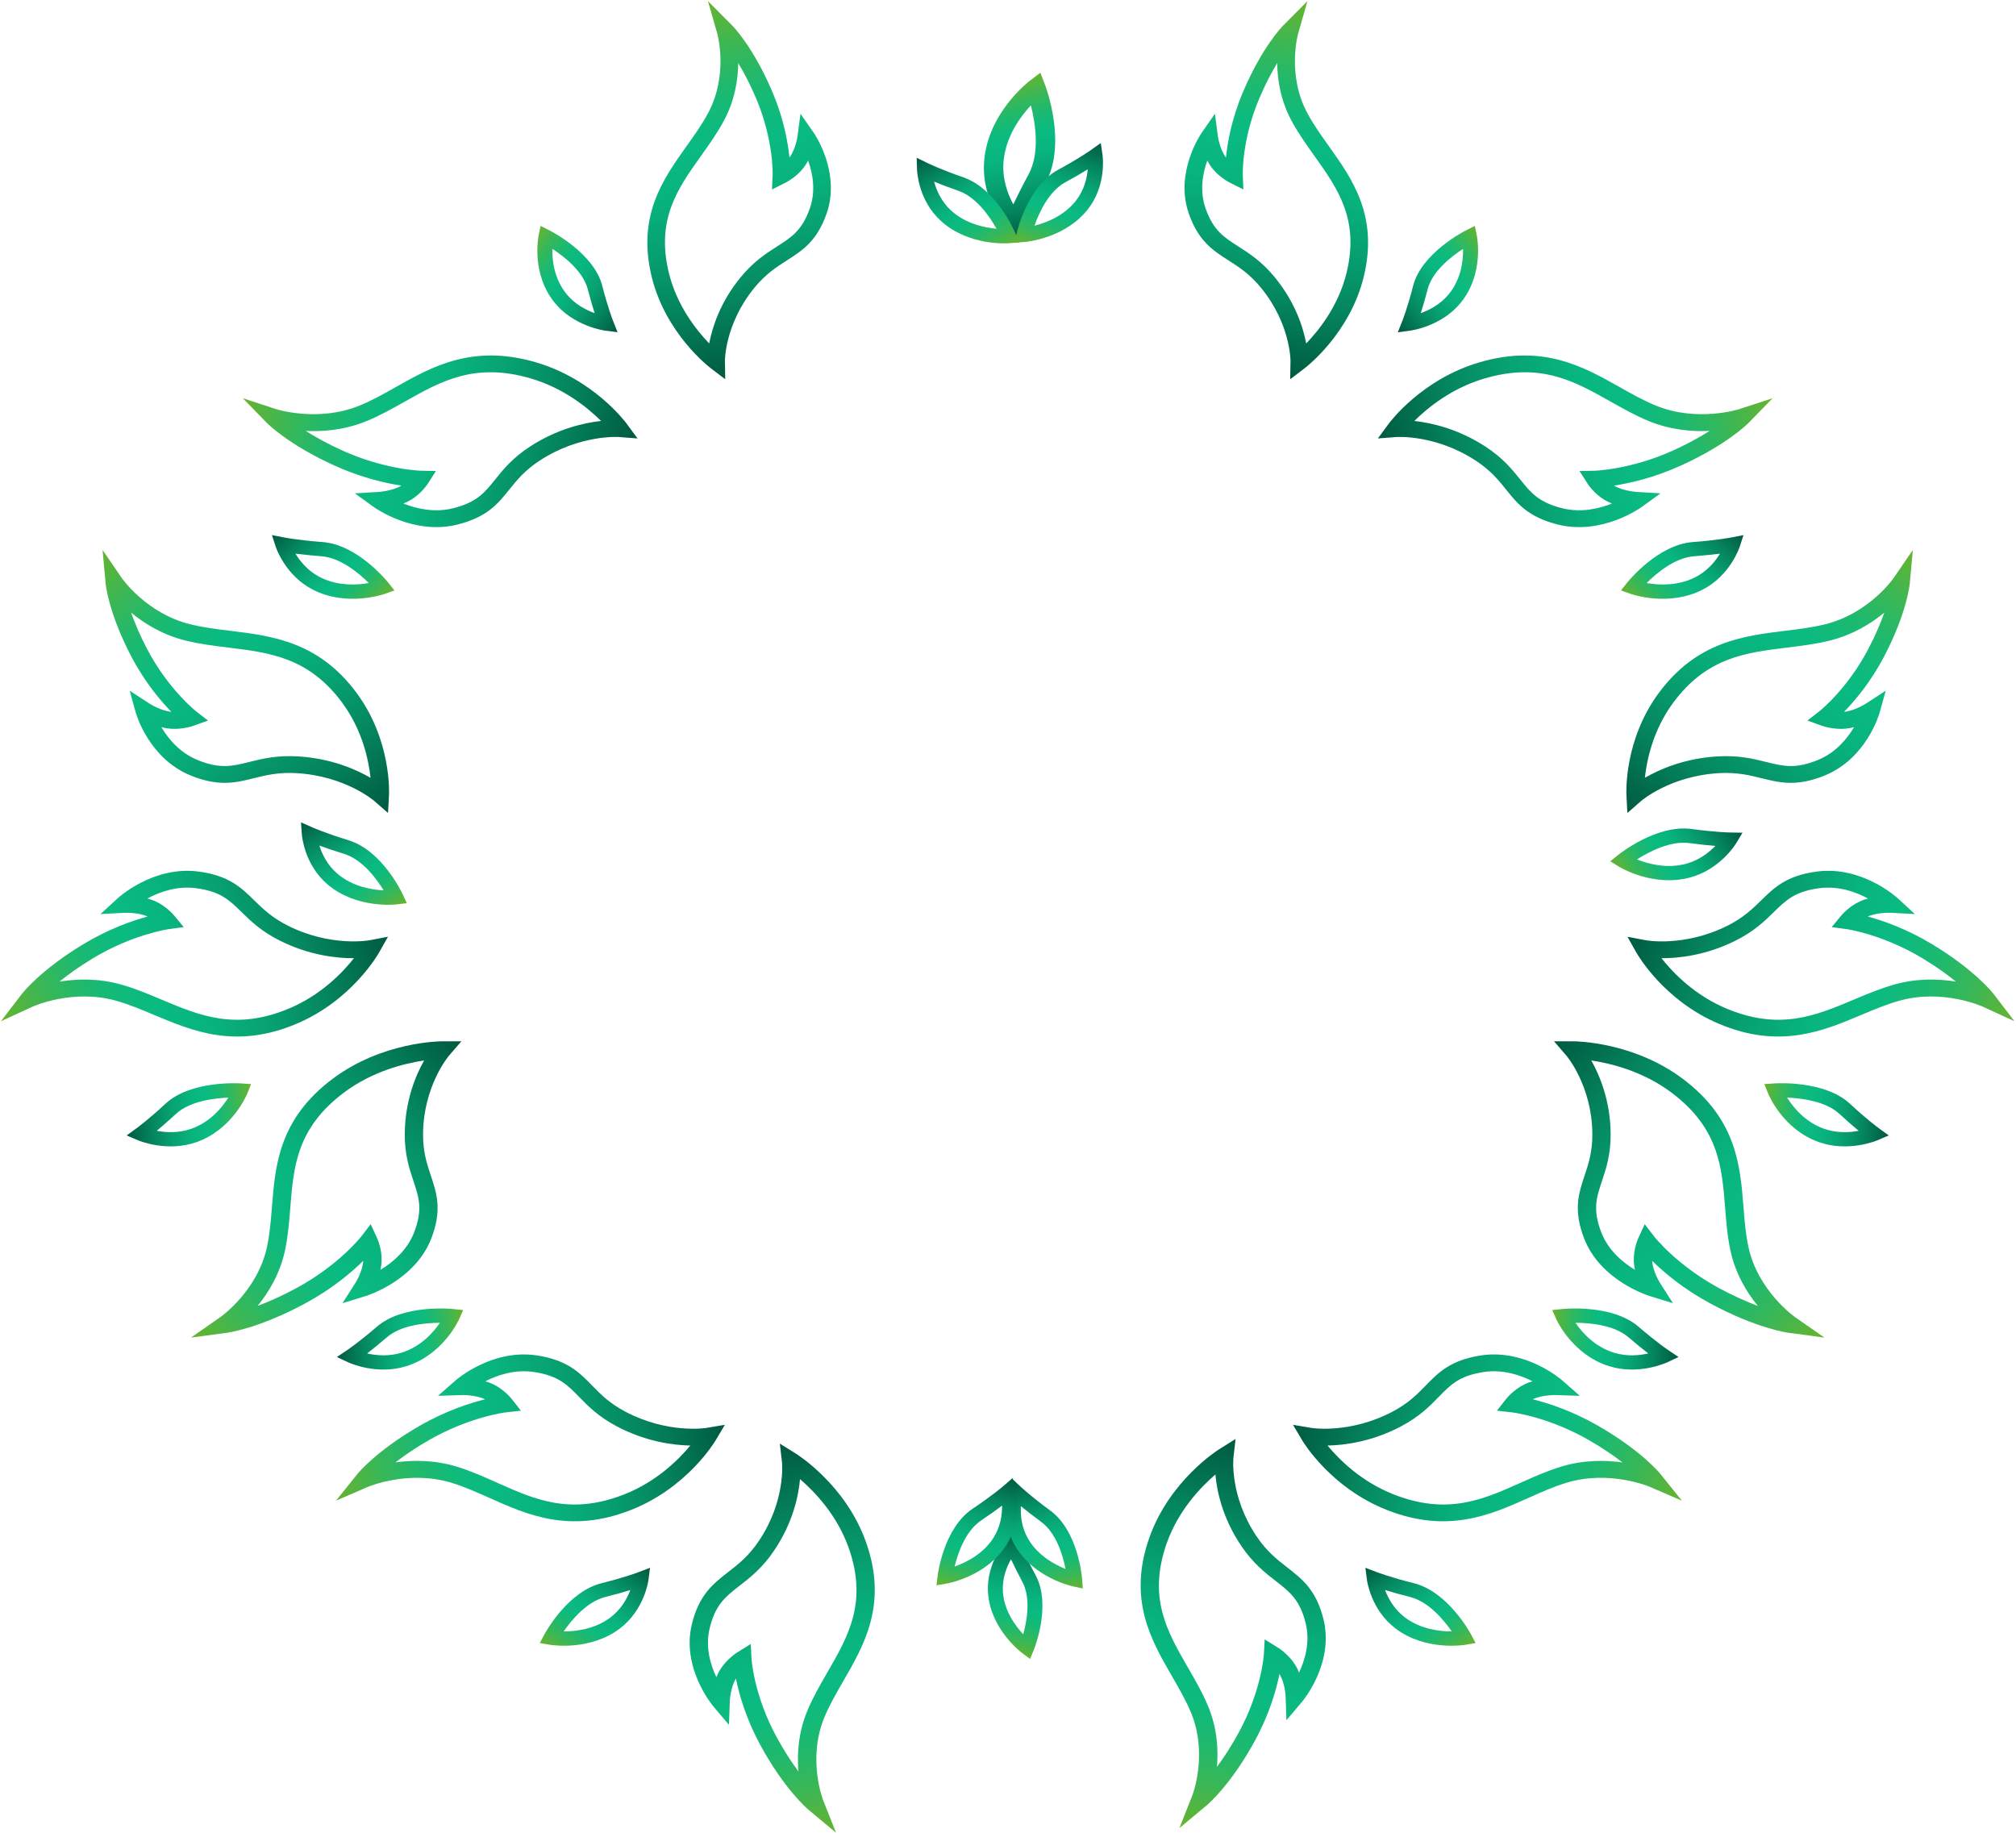 <svg width="1155" height="1050" viewBox="0 0 1155 1050" fill="none" xmlns="http://www.w3.org/2000/svg">
<path d="M581.642 876.809L576.885 882.002C576.399 882.538 565.006 895.16 566.032 912.188C567.286 933.17 584.876 946.48 585.629 947.034L590.168 950.416L592.244 945.311C592.669 944.262 602.533 919.569 593.303 902.421C587.048 890.823 584.176 883.39 584.144 883.299L581.642 876.809ZM586.228 936.267C581.649 931.408 575.235 922.734 574.574 911.727C574.131 904.237 576.734 897.704 579.232 893.303C580.773 896.623 582.893 900.964 585.673 906.125C590.721 915.506 588.332 928.664 586.228 936.267Z" fill="url(#paint0_linear_2172_2759)"/>
<path d="M800.835 190.363L807.997 189.41C808.732 189.309 826.012 186.884 836.935 173.375C850.401 156.737 846.251 135.695 846.064 134.806L844.957 129.417L839.882 131.978C838.84 132.505 814.423 145.005 809.617 163.727C806.377 176.398 803.439 183.808 803.402 183.896L800.835 190.363ZM838.215 142.569C838.337 149.1 837.225 159.66 830.163 168.391C825.352 174.326 818.897 177.638 813.987 179.404C815.103 175.932 816.483 171.329 817.928 165.694C820.557 155.452 831.401 147.001 838.215 142.569Z" fill="url(#paint1_linear_2172_2759)"/>
<path d="M579.666 846.979L577.693 853.611C577.494 854.293 572.853 870.348 581.415 885.324C591.953 903.782 613.823 908.647 614.752 908.842L620.371 910.05L619.96 904.589C619.873 903.467 617.722 877.124 601.691 865.381C590.836 857.445 584.908 851.895 584.838 851.826L579.666 846.979ZM610.467 898.864C604.149 896.337 594.462 891.108 588.929 881.426C585.172 874.835 584.596 867.868 584.881 862.872C587.764 865.246 591.627 868.307 596.452 871.838C605.221 878.262 608.961 891.131 610.467 898.864Z" fill="url(#paint2_linear_2172_2759)"/>
<path d="M580.043 846.89L581.715 853.597C581.884 854.287 585.795 870.517 576.565 885.128C565.203 903.137 543.133 907.099 542.196 907.256L536.527 908.231L537.185 902.792C537.322 901.675 540.663 875.444 557.208 864.371C568.411 856.888 574.585 851.585 574.657 851.52L580.043 846.89ZM546.929 897.462C553.355 895.197 563.268 890.371 569.233 880.924C573.285 874.495 574.175 867.558 574.115 862.554C571.129 864.808 567.131 867.707 562.151 871.038C553.099 877.096 548.783 889.799 546.929 897.462Z" fill="url(#paint3_linear_2172_2759)"/>
<path d="M782.256 898.195L783.132 905.038C783.225 905.741 785.469 922.255 799.448 932.9C816.665 946.025 838.803 942.433 839.738 942.269L845.409 941.307L842.811 936.424C842.276 935.422 829.587 911.93 810.037 907.025C796.806 903.719 789.085 900.791 788.993 900.754L782.256 898.195ZM831.733 934.653C824.881 934.656 813.827 933.414 804.792 926.531C798.65 921.844 795.289 915.632 793.521 910.921C797.143 912.046 801.948 913.44 807.831 914.915C818.527 917.598 827.203 928.081 831.733 934.653Z" fill="url(#paint4_linear_2172_2759)"/>
<path d="M172.451 471.141L172.938 478.019C172.992 478.725 174.298 495.331 187.653 506.681C204.101 520.672 226.412 518.224 227.355 518.109L233.072 517.439L230.753 512.431C230.277 511.402 218.937 487.293 199.692 481.388C186.668 477.404 179.124 474.084 179.034 474.042L172.451 471.141ZM219.792 510.092C212.95 509.743 201.982 507.933 193.35 500.595C187.484 495.598 184.478 489.223 182.98 484.428C186.533 485.737 191.252 487.378 197.044 489.152C207.57 492.382 215.64 503.296 219.792 510.092Z" fill="url(#paint5_linear_2172_2759)"/>
<path d="M998.297 477.066L994.709 483.05C994.337 483.663 985.553 498.053 968.333 502.694C947.129 508.421 928.181 496.921 927.389 496.424L922.553 493.439L926.933 489.901C927.833 489.175 949.085 472.218 969.101 474.929C982.649 476.776 990.953 476.932 991.049 476.932L998.297 477.066ZM937.865 492.366C944.177 494.904 954.869 497.847 966.005 494.847C973.565 492.797 979.193 488.317 982.745 484.629C978.941 484.325 973.949 483.834 967.925 483.016C956.981 481.533 944.717 487.984 937.865 492.366Z" fill="url(#paint6_linear_2172_2759)"/>
<path d="M1082.1 650.492L1075.5 653.3C1074.83 653.586 1058.82 660.255 1042.05 654.312C1021.38 646.999 1013.21 627.057 1012.89 626.208L1010.82 621.077L1016.56 620.686C1017.74 620.607 1045.38 618.881 1059.87 632.334C1069.65 641.446 1076.26 646.248 1076.34 646.304L1082.1 650.492ZM1023.86 628.828C1027.37 634.43 1034.19 642.824 1045.02 646.664C1052.4 649.27 1059.72 648.819 1064.87 647.838C1061.99 645.457 1058.26 642.249 1053.9 638.199C1045.98 630.839 1032.1 629.147 1023.86 628.828Z" fill="url(#paint7_linear_2172_2759)"/>
<path d="M961.66 777.435L955.168 780.473C954.508 780.782 938.764 788.007 921.784 782.655C900.845 776.069 891.913 756.426 891.546 755.588L889.295 750.533L895.005 749.943C896.177 749.823 923.752 747.131 938.728 760.068C948.868 768.831 955.648 773.399 955.732 773.452L961.66 777.435ZM902.61 757.824C906.348 763.299 913.48 771.45 924.46 774.908C931.936 777.254 939.22 776.548 944.332 775.386C941.368 773.107 937.516 770.032 933.004 766.136C924.808 759.059 910.859 757.854 902.61 757.824Z" fill="url(#paint8_linear_2172_2759)"/>
<path d="M998.872 306.563L996.724 313.149C996.508 313.825 991.216 329.695 975.472 337.797C956.08 347.791 934.96 340.498 934.072 340.179L928.672 338.27L932.14 333.906C932.86 333.01 949.732 312.048 969.88 310.539C983.524 309.53 991.66 307.959 991.756 307.939L998.872 306.563ZM943.372 334.043C950.116 335.209 961.228 335.862 971.404 330.622C978.316 327.052 982.792 321.511 985.408 317.175C981.628 317.667 976.648 318.224 970.576 318.676C959.56 319.502 949.06 328.345 943.372 334.043Z" fill="url(#paint9_linear_2172_2759)"/>
<path d="M890.322 596.553L901.463 596.563C902.847 596.566 935.716 596.824 964.012 617.994C994.864 641.067 996.976 667.71 998.848 691.203C999.484 699.312 1000.1 706.955 1001.73 714.49C1007.13 739.512 1028.12 754.387 1028.33 754.519L1045.25 766.302L1024.49 763.526C1023.76 763.435 1006.12 760.933 979.792 746.715C964.288 738.337 953.188 728.866 946.576 722.338C946.888 728.435 951.064 735.025 951.1 735.08L958.456 746.592L944.992 742.453C943.864 742.098 916.852 733.528 907.559 709.476C901.287 693.204 904.437 683.691 907.794 673.629C910.049 666.853 912.395 659.833 912.283 649.429C912.001 621.959 897.568 604.922 897.411 604.759L890.322 596.553ZM1007.1 748.178C1000.78 740.446 994.264 729.759 991.408 716.51C989.644 708.356 988.996 700.022 988.36 691.969C986.488 668.448 984.724 646.24 957.532 625.883C941.212 613.673 922.816 609.194 911.675 607.538C916.552 616.193 922.576 630.605 922.768 649.329C922.888 661.335 920.188 669.479 917.788 676.644C914.632 686.101 912.355 692.963 917.404 706.019C921.388 716.361 929.728 723.273 936.724 727.512C936.34 725.857 936.088 724.126 936.04 722.412C935.812 715.63 938.344 709.934 938.62 709.31L942.292 701.346L947.68 708.359C947.896 708.659 960.688 724.899 984.952 738.012C993.388 742.578 1000.91 745.842 1007.1 748.178Z" fill="url(#paint10_linear_2172_2759)"/>
<path d="M707.881 824.391L698.563 830.215C697.407 830.939 670.046 848.311 658.524 880.796C645.955 916.207 659.487 939.606 671.413 960.241C675.531 967.361 679.415 974.073 682.37 981.233C692.219 1004.99 683.202 1028.39 683.097 1028.61L675.704 1047.31L691.475 1034.15C692.036 1033.69 705.362 1022.39 719.233 996.75C727.395 981.648 731.244 967.929 733.029 959.015C736.269 964.28 736.559 971.974 736.562 972.037L737.018 985.51L745.905 975.022C746.651 974.132 764.334 952.863 758.298 927.886C754.202 910.995 746.103 904.678 737.516 898.01C731.739 893.517 725.744 888.867 719.864 880.102C704.327 856.967 706.622 835.176 706.661 834.957L707.881 824.391ZM697.217 1012.23C698.065 1002.46 697.387 990.113 692.166 977.538C688.957 969.796 684.72 962.478 680.631 955.407C668.69 934.747 657.408 915.247 668.475 884.016C675.12 865.281 687.947 851.929 696.319 844.729C697.203 854.519 700.439 869.724 711.036 885.489C717.827 895.601 724.764 901.006 730.885 905.75C738.953 912.019 744.8 916.57 748.077 930.128C750.677 940.865 747.663 951.004 744.245 958.203C743.618 956.617 742.838 955.034 741.894 953.575C738.192 947.78 732.798 944.337 732.207 943.96L724.568 939.208L724.086 947.889C724.07 948.257 722.696 968.52 709.921 992.158C705.48 1000.38 701.059 1007.04 697.217 1012.23Z" fill="url(#paint11_linear_2172_2759)"/>
<path d="M789.422 251.182L795.578 242.796C796.345 241.754 814.693 217.137 847.846 207.504C883.988 196.997 907.232 210.104 927.724 221.659C934.804 225.648 941.464 229.411 948.616 232.334C972.328 242.071 996.232 234.475 996.46 234.384L1015.56 228.142L1001.81 242.24C1001.33 242.742 989.524 254.649 963.22 266.638C947.728 273.693 933.748 276.826 924.688 278.205C929.92 281.334 937.684 281.825 937.744 281.831L951.34 282.642L940.492 290.497C939.568 291.156 917.56 306.773 892.507 300.501C875.563 296.246 869.416 288.625 862.931 280.545C858.561 275.109 854.038 269.469 845.355 263.812C822.436 248.868 800.355 250.341 800.133 250.369L789.422 251.182ZM979.504 246.872C969.604 247.366 957.148 246.382 944.596 241.221C936.868 238.049 929.608 233.944 922.576 229.983C902.054 218.415 882.683 207.484 850.809 216.737C831.688 222.291 817.825 233.681 810.307 241.158C820.171 242.257 835.437 245.672 851.056 255.862C861.071 262.394 866.33 268.923 870.944 274.681C877.041 282.273 881.469 287.776 895.071 291.181C905.842 293.882 916.168 291.411 923.548 288.481C921.964 287.859 920.38 287.097 918.94 286.187C913.192 282.618 909.871 277.565 909.508 277.011L904.93 269.858L913.708 269.668C914.092 269.664 934.6 268.994 958.852 257.952C967.288 254.115 974.14 250.249 979.504 246.872Z" fill="url(#paint12_linear_2172_2759)"/>
<path d="M740.77 816.274L746.059 825.182C746.718 826.286 762.523 852.459 794.563 865.059C829.49 878.802 853.938 867.864 875.497 858.224C882.938 854.896 889.95 851.756 897.358 849.495C921.94 841.957 944.968 851.689 945.196 851.8L963.58 859.749L951.304 844.467C950.872 843.923 940.312 830.997 915.316 816.673C900.599 808.244 887.004 803.855 878.125 801.66C883.639 799.019 891.416 799.236 891.481 799.236L905.098 799.664L895.076 790.858C894.226 790.119 873.883 772.575 848.312 776.542C831.02 779.238 824.142 786.266 816.878 793.721C811.985 798.735 806.918 803.94 797.71 808.781C773.402 821.575 751.568 818.104 751.35 818.055L740.77 816.274ZM929.548 837.828C919.756 836.437 907.255 836.285 894.245 840.283C886.235 842.739 878.59 846.166 871.2 849.471C849.614 859.122 829.24 868.243 798.434 856.138C779.957 848.873 767.294 836.275 760.558 828.149C770.486 827.952 786.024 825.938 802.59 817.212C813.214 811.62 819.1 805.599 824.269 800.286C831.096 793.281 836.054 788.206 849.934 786.052C860.927 784.342 870.962 787.741 878.009 791.326C876.37 791.802 874.724 792.418 873.194 793.192C867.118 796.222 863.306 800.95 862.89 801.47L857.617 808.174L866.342 809.161C866.714 809.198 887.064 811.729 910.103 824.922C918.124 829.51 924.556 833.98 929.548 837.828Z" fill="url(#paint13_linear_2172_2759)"/>
<path d="M739.173 217.264L747.564 210.879C748.605 210.084 773.221 191.076 781.218 158.924C789.945 123.873 774.76 102.582 761.375 83.805C756.754 77.325 752.397 71.219 748.887 64.601C737.202 42.648 743.65 19.427 743.73 19.204L749.063 0.639L735.171 14.608C734.675 15.097 722.953 27.08 712.059 52.867C705.648 68.055 703.247 81.546 702.373 90.251C698.77 85.477 697.768 78.12 697.758 78.06L696.053 65.173L688.513 75.996C687.882 76.914 672.918 98.832 681.06 122.28C686.579 138.136 694.943 143.504 703.811 149.166C709.776 152.982 715.965 156.932 722.433 164.837C739.517 185.704 739.366 206.808 739.349 207.021L739.173 217.264ZM731.725 36.131C731.831 45.577 733.644 57.366 739.836 68.984C743.643 76.138 748.398 82.796 752.986 89.231C766.387 108.031 779.047 125.775 771.367 156.686C766.757 175.229 755.706 189.137 748.351 196.761C746.581 187.445 742.045 173.133 730.395 158.913C722.928 149.793 715.763 145.201 709.444 141.173C701.113 135.849 695.075 131.982 690.654 119.254C687.15 109.175 689.087 99.19 691.69 91.99C692.44 93.459 693.337 94.911 694.381 96.229C698.478 101.473 703.977 104.315 704.579 104.625L712.356 108.531L712.002 100.161C711.982 99.806 711.393 80.248 721.425 56.477C724.912 48.203 728.527 41.437 731.725 36.131Z" fill="url(#paint14_linear_2172_2759)"/>
<path d="M932.356 465.751L931.816 455.528C931.744 454.258 930.352 424.088 950.296 397.063C972.04 367.599 998.824 364.321 1022.44 361.426C1030.59 360.429 1038.28 359.492 1045.8 357.61C1070.79 351.396 1084.74 331.397 1084.86 331.194L1095.9 315.078L1094.15 334.255C1094.09 334.934 1092.46 351.245 1079.43 376.117C1071.75 390.761 1062.75 401.419 1056.5 407.813C1062.63 407.221 1069.07 403.058 1069.13 403.025L1080.38 395.7L1076.87 408.256C1076.57 409.315 1069.29 434.526 1045.47 444.26C1029.36 450.832 1019.61 448.421 1009.28 445.846C1002.33 444.117 995.128 442.319 984.628 442.943C956.92 444.583 940.444 458.683 940.288 458.835L932.356 465.751ZM1079.54 350.984C1072.05 357.171 1061.58 363.693 1048.36 366.975C1040.21 369 1031.84 370.019 1023.74 371.011C1000.1 373.909 977.764 376.637 958.588 402.611C947.08 418.196 943.492 435.303 942.376 445.608C950.86 440.694 965.116 434.444 984.004 433.332C996.112 432.616 1004.46 434.685 1011.82 436.525C1021.53 438.943 1028.56 440.69 1041.48 435.406C1051.73 431.226 1058.28 423.223 1062.21 416.593C1060.56 417.03 1058.82 417.353 1057.1 417.482C1050.27 418.033 1044.39 415.993 1043.74 415.768L1035.52 412.807L1042.32 407.511C1042.62 407.29 1058.37 394.744 1070.38 371.824C1074.57 363.851 1077.48 356.785 1079.54 350.984Z" fill="url(#paint15_linear_2172_2759)"/>
<path d="M932.404 536.661L937.468 545.683C938.104 546.802 953.272 573.316 985 586.62C1019.58 601.129 1044.29 590.733 1066.07 581.572C1073.6 578.407 1080.68 575.424 1088.14 573.327C1112.9 566.332 1135.7 576.571 1135.9 576.686L1154.09 585.039L1142.19 569.489C1141.78 568.936 1131.53 555.781 1106.9 540.909C1092.39 532.158 1078.9 527.47 1070.08 525.079C1075.65 522.561 1083.42 522.95 1083.48 522.951L1097.09 523.679L1087.29 514.654C1086.45 513.897 1066.54 495.909 1040.88 499.311C1023.53 501.626 1016.48 508.499 1009.04 515.793C1004.02 520.697 998.836 525.789 989.512 530.426C964.9 542.68 943.156 538.728 942.94 538.674L932.404 536.661ZM1120.61 562.372C1110.84 560.767 1098.35 560.339 1085.25 564.048C1077.18 566.327 1069.46 569.584 1061.99 572.725C1040.18 581.898 1019.58 590.568 989.08 577.786C970.792 570.115 958.432 557.242 951.892 548.969C961.828 548.991 977.416 547.322 994.18 538.963C1004.94 533.606 1010.97 527.716 1016.27 522.518C1023.27 515.667 1028.34 510.702 1042.28 508.855C1053.3 507.387 1063.25 511.006 1070.21 514.747C1068.56 515.185 1066.9 515.765 1065.35 516.506C1059.21 519.401 1055.27 524.044 1054.85 524.553L1049.42 531.141L1058.12 532.319C1058.49 532.365 1078.77 535.343 1101.48 549.041C1109.38 553.804 1115.72 558.416 1120.61 562.372Z" fill="url(#paint16_linear_2172_2759)"/>
<path d="M353.83 190.363L346.668 189.41C345.934 189.309 328.653 186.884 317.73 173.375C304.264 156.737 308.413 135.695 308.601 134.806L309.708 129.417L314.783 131.978C315.826 132.505 340.242 145.005 345.048 163.727C348.288 176.398 351.226 183.808 351.263 183.896L353.83 190.363ZM316.45 142.569C316.327 149.1 317.44 159.66 324.503 168.391C329.313 174.326 335.767 177.638 340.679 179.404C339.562 175.932 338.182 171.329 336.737 165.694C334.108 155.452 323.265 147.001 316.45 142.569Z" fill="url(#paint17_linear_2172_2759)"/>
<path d="M372.409 898.195L371.533 905.038C371.441 905.741 369.196 922.255 355.217 932.9C338.001 946.025 315.863 942.433 314.927 942.269L309.256 941.307L311.854 936.424C312.389 935.422 325.078 911.93 344.628 907.025C357.861 903.719 365.58 900.791 365.673 900.754L372.409 898.195ZM322.932 934.653C329.784 934.656 340.839 933.414 349.873 926.531C356.015 921.844 359.377 915.632 361.144 910.921C357.522 912.046 352.717 913.44 346.834 914.915C336.138 917.598 327.462 928.081 322.932 934.653Z" fill="url(#paint18_linear_2172_2759)"/>
<path d="M72.555 650.492L79.159 653.3C79.839 653.586 95.843 660.255 112.612 654.312C133.278 646.999 141.448 627.057 141.783 626.208L143.837 621.077L138.109 620.686C136.933 620.607 109.278 618.881 94.8 632.334C85.013 641.446 78.406 646.248 78.326 646.304L72.555 650.492ZM130.812 628.828C127.288 634.43 120.478 642.824 109.637 646.665C102.259 649.27 94.944 648.821 89.799 647.838C92.674 645.457 96.402 642.249 100.758 638.199C108.677 630.84 122.571 629.147 130.812 628.828Z" fill="url(#paint19_linear_2172_2759)"/>
<path d="M193.004 777.437L199.495 780.473C200.163 780.782 215.901 788.007 232.887 782.655C253.82 776.069 262.751 756.425 263.119 755.589L265.37 750.533L259.661 749.943C258.488 749.823 230.918 747.131 215.933 760.068C205.802 768.831 199.014 773.399 198.931 773.452L193.004 777.437ZM252.056 757.824C248.318 763.299 241.19 771.45 230.209 774.908C222.735 777.254 215.443 776.548 210.338 775.386C213.303 773.109 217.151 770.032 221.661 766.136C229.858 759.06 243.807 757.854 252.056 757.824Z" fill="url(#paint20_linear_2172_2759)"/>
<path d="M155.797 306.563L157.936 313.149C158.16 313.825 163.452 329.695 179.193 337.797C198.585 347.791 219.7 340.498 220.59 340.179L225.991 338.27L222.523 333.906C221.809 333.01 204.938 312.048 184.784 310.539C171.145 309.53 163.002 307.959 162.904 307.939L155.797 306.563ZM211.291 334.043C204.549 335.209 193.438 335.862 183.264 330.622C176.344 327.052 171.877 321.511 169.258 317.175C173.032 317.667 178.021 318.224 184.086 318.676C195.111 319.502 205.605 328.345 211.291 334.043Z" fill="url(#paint21_linear_2172_2759)"/>
<path d="M264.343 596.553L253.201 596.564C251.817 596.568 218.946 596.824 190.651 617.994C159.8 641.068 157.688 667.71 155.818 691.203C155.176 699.312 154.573 706.955 152.935 714.49C147.534 739.512 126.552 754.387 126.337 754.519L109.418 766.302L130.167 763.526C130.9 763.435 148.543 760.933 174.873 746.715C190.375 738.337 201.474 728.866 208.086 722.338C207.774 728.435 203.598 735.025 203.565 735.08L196.209 746.592L209.67 742.453C210.805 742.098 237.814 733.53 247.106 709.476C253.377 693.204 250.227 683.691 246.87 673.629C244.615 666.853 242.269 659.833 242.38 649.429C242.662 621.959 257.096 604.922 257.253 604.759L264.343 596.553ZM147.56 748.178C153.879 740.446 160.401 729.759 163.254 716.51C165.014 708.356 165.669 700.022 166.309 691.969C168.18 668.448 169.934 646.24 197.13 625.883C213.447 613.673 231.848 609.195 242.989 607.539C238.107 616.193 232.084 630.605 231.9 649.331C231.776 661.335 234.478 669.48 236.876 676.644C240.028 686.101 242.308 692.963 237.266 706.019C233.275 716.361 224.932 723.273 217.938 727.513C218.324 725.857 218.58 724.126 218.628 722.412C218.857 715.63 216.321 709.934 216.042 709.31L212.378 701.346L206.99 708.359C206.766 708.661 193.981 724.899 169.717 738.012C161.276 742.578 153.753 745.842 147.56 748.178Z" fill="url(#paint22_linear_2172_2759)"/>
<path d="M446.786 827.048L456.102 832.873C457.259 833.597 484.619 850.969 496.142 883.454C508.71 918.865 495.179 942.264 483.254 962.898C479.135 970.019 475.251 976.73 472.295 983.891C462.447 1007.65 471.464 1031.05 471.569 1031.27L478.961 1049.96L463.191 1036.81C462.629 1036.35 449.303 1025.05 435.432 999.407C427.27 984.305 423.422 970.587 421.637 961.673C418.397 966.938 418.108 974.632 418.103 974.695L417.648 988.168L408.76 977.68C408.015 976.79 390.333 955.521 396.369 930.544C400.464 913.652 408.562 907.336 417.149 900.668C422.927 896.175 428.921 891.524 434.802 882.76C450.339 859.625 448.043 837.834 448.005 837.615L446.786 827.048ZM457.449 1014.89C456.6 1005.12 457.28 992.77 462.5 980.196C465.708 972.454 469.947 965.136 474.035 958.064C485.975 937.405 497.259 917.905 486.19 886.674C479.547 867.939 466.719 854.587 458.346 847.387C457.462 857.177 454.227 872.382 443.63 888.147C436.839 898.259 429.902 903.663 423.78 908.408C415.713 914.676 409.865 919.227 406.588 932.786C403.989 943.523 407.002 953.662 410.421 960.861C411.048 959.275 411.828 957.692 412.773 956.233C416.475 950.438 421.868 946.994 422.459 946.618L430.098 941.865L430.581 950.547C430.595 950.915 431.969 971.178 444.744 994.816C449.186 1003.04 453.608 1009.7 457.449 1014.89Z" fill="url(#paint23_linear_2172_2759)"/>
<path d="M365.236 251.182L359.082 242.796C358.315 241.754 339.967 217.137 306.813 207.504C270.672 196.997 247.428 210.104 226.929 221.659C219.855 225.648 213.19 229.411 206.042 232.334C182.326 242.071 158.424 234.475 158.197 234.384L139.098 228.142L152.846 242.24C153.327 242.742 165.133 254.649 191.442 266.638C206.937 273.693 220.909 276.826 229.965 278.205C224.742 281.334 216.978 281.825 216.914 281.831L203.317 282.642L214.171 290.497C215.092 291.156 237.094 306.773 262.153 300.501C279.097 296.246 285.242 288.625 291.728 280.545C296.098 275.109 300.621 269.469 309.304 263.812C332.222 248.868 354.304 250.341 354.526 250.369L365.236 251.182ZM175.16 246.872C185.055 247.366 197.509 246.382 210.061 241.221C217.789 238.049 225.057 233.944 232.082 229.983C252.604 218.415 271.976 207.484 303.85 216.737C322.97 222.291 336.834 233.681 344.353 241.158C334.488 242.257 319.222 245.672 303.603 255.862C293.587 262.394 288.33 268.923 283.714 274.681C277.618 282.273 273.19 287.776 259.588 291.181C248.817 293.882 238.486 291.411 231.114 288.481C232.698 287.859 234.274 287.097 235.72 286.187C241.467 282.618 244.789 277.565 245.151 277.011L249.729 269.858L240.945 269.668C240.572 269.664 220.063 268.994 195.81 257.952C187.369 254.115 180.513 250.249 175.16 246.872Z" fill="url(#paint24_linear_2172_2759)"/>
<path d="M415.289 816.274L410 825.182C409.341 826.286 393.536 852.459 361.494 865.059C326.567 878.802 302.121 867.864 280.56 858.224C273.12 854.896 266.109 851.756 258.701 849.495C234.12 841.957 211.086 851.689 210.868 851.8L192.48 859.749L204.758 844.467C205.186 843.923 215.748 830.997 240.74 816.673C255.46 808.244 269.055 803.855 277.932 801.66C272.42 799.019 264.641 799.236 264.578 799.236L250.961 799.664L260.981 790.858C261.833 790.119 282.174 772.575 307.745 776.542C325.037 779.238 331.917 786.266 339.18 793.721C344.074 798.735 349.14 803.94 358.348 808.781C382.655 821.575 404.49 818.104 404.708 818.055L415.289 816.274ZM226.508 837.828C236.307 836.437 248.804 836.285 261.814 840.283C269.824 842.739 277.469 846.166 284.859 849.471C306.443 859.122 326.818 868.243 357.623 856.138C376.102 848.873 388.764 836.275 395.501 828.149C385.571 827.952 370.034 825.938 353.468 817.212C342.845 811.62 336.958 805.599 331.79 800.286C324.962 793.281 320.004 788.206 306.124 786.052C295.132 784.342 285.095 787.741 278.049 791.326C279.688 791.802 281.333 792.418 282.864 793.192C288.941 796.222 292.752 800.95 293.169 801.47L298.44 808.174L289.715 809.161C289.344 809.198 268.995 811.729 245.955 824.922C237.936 829.51 231.498 833.98 226.508 837.828Z" fill="url(#paint25_linear_2172_2759)"/>
<path d="M415.492 217.264L407.101 210.879C406.06 210.084 381.443 191.076 373.447 158.924C364.72 123.873 379.905 102.582 393.29 83.805C397.911 77.325 402.268 71.219 405.778 64.601C417.463 42.648 411.015 19.427 410.935 19.204L405.602 0.639L419.494 14.608C419.99 15.097 431.711 27.08 442.606 52.867C449.015 68.055 451.418 81.546 452.291 90.251C455.895 85.477 456.897 78.12 456.907 78.06L458.612 65.173L466.151 75.996C466.783 76.914 481.747 98.832 473.605 122.28C468.086 138.136 459.721 143.504 450.854 149.166C444.889 152.982 438.699 156.932 432.232 164.837C415.148 185.704 415.299 206.808 415.316 207.021L415.492 217.264ZM422.94 36.131C422.834 45.577 421.021 57.366 414.829 68.984C411.022 76.138 406.267 82.796 401.679 89.231C388.277 108.031 375.617 125.775 383.297 156.686C387.908 175.229 398.959 189.137 406.313 196.761C408.083 187.445 412.619 173.133 424.27 158.913C431.737 149.793 438.902 145.201 445.221 141.173C453.551 135.849 459.59 131.982 464.011 119.254C467.515 109.175 465.578 99.19 462.975 91.99C462.224 93.459 461.328 94.911 460.284 96.229C456.187 101.473 450.688 104.315 450.086 104.625L442.309 108.531L442.663 100.161C442.683 99.806 443.272 80.248 433.24 56.477C429.753 48.203 426.138 41.437 422.94 36.131Z" fill="url(#paint26_linear_2172_2759)"/>
<path d="M222.303 465.751L222.852 455.528C222.918 454.258 224.311 424.088 204.366 397.063C182.627 367.599 155.842 364.321 132.223 361.426C124.072 360.429 116.387 359.492 108.864 357.61C83.879 351.396 69.919 331.397 69.798 331.194L58.756 315.078L60.514 334.255C60.57 334.934 62.208 351.245 75.236 376.117C82.912 390.761 91.914 401.419 98.17 407.813C92.032 407.221 85.59 403.058 85.536 403.025L74.287 395.7L77.787 408.256C78.089 409.315 85.38 434.526 109.191 444.26C125.301 450.832 135.06 448.421 145.385 445.846C152.337 444.117 159.541 442.319 170.037 442.943C197.748 444.583 214.219 458.683 214.375 458.835L222.303 465.751ZM75.131 350.984C82.619 357.171 93.078 363.693 106.306 366.975C114.448 369 122.827 370.019 130.923 371.011C154.57 373.909 176.896 376.637 196.078 402.611C207.581 418.196 211.176 435.303 212.287 445.608C203.799 440.694 189.553 434.444 170.663 433.332C158.551 432.616 150.196 434.685 142.843 436.525C133.14 438.943 126.1 440.69 113.175 435.406C102.936 431.226 96.381 423.223 92.453 416.593C94.103 417.03 95.838 417.353 97.565 417.482C104.399 418.033 110.277 415.993 110.92 415.768L119.142 412.807L112.335 407.511C112.043 407.29 96.294 394.744 84.279 371.824C80.094 363.851 77.177 356.785 75.131 350.984Z" fill="url(#paint27_linear_2172_2759)"/>
<path d="M222.262 536.661L217.19 545.683C216.559 546.802 201.392 573.316 169.666 586.62C135.082 601.129 110.376 590.733 88.588 581.572C81.069 578.407 73.983 575.424 66.522 573.327C41.766 566.332 18.973 576.571 18.758 576.686L0.568 585.039L12.471 569.489C12.886 568.936 23.133 555.781 47.769 540.909C62.281 532.158 75.765 527.47 84.588 525.079C79.012 522.561 71.241 522.95 71.177 522.951L57.576 523.679L67.38 514.654C68.212 513.897 88.124 495.909 113.784 499.311C131.137 501.626 138.184 508.499 145.627 515.793C150.64 520.697 155.832 525.789 165.156 530.426C189.766 542.68 211.51 538.728 211.728 538.674L222.262 536.661ZM34.054 562.372C43.818 560.767 56.307 560.339 69.411 564.048C77.478 566.327 85.204 569.584 92.672 572.725C114.486 581.898 135.076 590.568 165.579 577.786C183.877 570.115 196.23 557.242 202.767 548.969C192.836 548.991 177.254 547.322 160.48 538.963C149.725 533.606 143.694 527.716 138.397 522.518C131.402 515.667 126.322 510.702 112.394 508.855C101.362 507.387 91.411 511.006 84.453 514.747C86.104 515.185 87.764 515.765 89.313 516.506C95.462 519.401 99.387 524.044 99.816 524.553L105.249 531.141L96.55 532.319C96.18 532.365 75.897 535.343 53.184 549.041C45.278 553.804 38.95 558.416 34.054 562.372Z" fill="url(#paint28_linear_2172_2759)"/>
<path d="M583.319 138.747L577.254 132.006C576.634 131.312 562.112 114.919 563.826 92.482C565.922 64.833 589.075 46.96 590.065 46.215L596.039 41.673L598.622 48.352C599.15 49.725 611.416 82.037 599.042 104.797C590.656 120.191 586.759 130.035 586.715 130.154L583.319 138.747ZM590.604 60.378C584.545 66.867 576.019 78.414 574.914 92.919C574.172 102.788 577.408 111.337 580.555 117.082C582.631 112.679 585.484 106.922 589.21 100.073C595.979 87.622 593.168 70.347 590.604 60.378Z" fill="url(#paint29_linear_2172_2759)"/>
<path d="M630.661 81.945L631.66 88.773C631.759 89.475 634.042 105.985 623.402 119.697C610.301 136.599 587.938 138.552 586.99 138.622L581.25 139.082L582.445 133.727C582.691 132.627 588.622 106.816 606.193 97.286C618.09 90.848 624.762 86.127 624.84 86.068L630.661 81.945ZM592.673 129.3C599.296 127.626 609.644 123.716 616.52 114.851C621.192 108.816 622.766 101.99 623.204 97.004C620.008 98.978 615.74 101.503 610.451 104.369C600.839 109.583 595.28 121.84 592.673 129.3Z" fill="url(#paint30_linear_2172_2759)"/>
<path d="M525.178 90.391L525.388 97.282C525.412 97.99 526.049 114.631 538.937 126.46C554.809 141.044 577.201 139.415 578.148 139.335L583.889 138.875L581.775 133.785C581.338 132.74 570.978 108.232 551.986 101.628C539.13 97.171 531.726 93.577 531.639 93.531L525.178 90.391ZM570.914 131.046C564.091 130.447 553.205 128.237 544.875 120.589C539.213 115.381 536.466 108.9 535.163 104.054C538.661 105.492 543.31 107.304 549.026 109.289C559.416 112.902 567.04 124.103 570.914 131.046Z" fill="url(#paint31_linear_2172_2759)"/>
<defs>
<linearGradient id="paint0_linear_2172_2759" x1="589.961" y1="878.501" x2="575.885" y2="947.48" gradientUnits="userSpaceOnUse">
<stop stop-color="#005940"/>
<stop offset="0.016" stop-color="#005D43"/>
<stop offset="0.199" stop-color="#04855D"/>
<stop offset="0.367" stop-color="#07A271"/>
<stop offset="0.511" stop-color="#08B47D"/>
<stop offset="0.616" stop-color="#09BA81"/>
<stop offset="0.684" stop-color="#0FBA7C"/>
<stop offset="0.772" stop-color="#1FB96E"/>
<stop offset="0.87" stop-color="#39B757"/>
<stop offset="0.975" stop-color="#5EB436"/>
<stop offset="1" stop-color="#68B42E"/>
</linearGradient>
<linearGradient id="paint1_linear_2172_2759" x1="795.71" y1="183.889" x2="852.501" y2="138.997" gradientUnits="userSpaceOnUse">
<stop stop-color="#005940"/>
<stop offset="0.016" stop-color="#005D43"/>
<stop offset="0.199" stop-color="#04855D"/>
<stop offset="0.367" stop-color="#07A271"/>
<stop offset="0.511" stop-color="#08B47D"/>
<stop offset="0.616" stop-color="#09BA81"/>
<stop offset="0.684" stop-color="#0FBA7C"/>
<stop offset="0.772" stop-color="#1FB96E"/>
<stop offset="0.87" stop-color="#39B757"/>
<stop offset="0.975" stop-color="#5EB436"/>
<stop offset="1" stop-color="#68B42E"/>
</linearGradient>
<linearGradient id="paint2_linear_2172_2759" x1="587.946" y1="845.117" x2="603.341" y2="913.842" gradientUnits="userSpaceOnUse">
<stop stop-color="#005940"/>
<stop offset="0.016" stop-color="#005D43"/>
<stop offset="0.199" stop-color="#04855D"/>
<stop offset="0.367" stop-color="#07A271"/>
<stop offset="0.511" stop-color="#08B47D"/>
<stop offset="0.616" stop-color="#09BA81"/>
<stop offset="0.684" stop-color="#0FBA7C"/>
<stop offset="0.772" stop-color="#1FB96E"/>
<stop offset="0.87" stop-color="#39B757"/>
<stop offset="0.975" stop-color="#5EB436"/>
<stop offset="1" stop-color="#68B42E"/>
</linearGradient>
<linearGradient id="paint3_linear_2172_2759" x1="571.855" y1="844.691" x2="553.619" y2="912.786" gradientUnits="userSpaceOnUse">
<stop stop-color="#005940"/>
<stop offset="0.016" stop-color="#005D43"/>
<stop offset="0.199" stop-color="#04855D"/>
<stop offset="0.367" stop-color="#07A271"/>
<stop offset="0.511" stop-color="#08B47D"/>
<stop offset="0.616" stop-color="#09BA81"/>
<stop offset="0.684" stop-color="#0FBA7C"/>
<stop offset="0.772" stop-color="#1FB96E"/>
<stop offset="0.87" stop-color="#39B757"/>
<stop offset="0.975" stop-color="#5EB436"/>
<stop offset="1" stop-color="#68B42E"/>
</linearGradient>
<linearGradient id="paint4_linear_2172_2759" x1="789.133" y1="893.421" x2="829.8" y2="952.099" gradientUnits="userSpaceOnUse">
<stop stop-color="#005940"/>
<stop offset="0.016" stop-color="#005D43"/>
<stop offset="0.199" stop-color="#04855D"/>
<stop offset="0.367" stop-color="#07A271"/>
<stop offset="0.511" stop-color="#08B47D"/>
<stop offset="0.616" stop-color="#09BA81"/>
<stop offset="0.684" stop-color="#0FBA7C"/>
<stop offset="0.772" stop-color="#1FB96E"/>
<stop offset="0.87" stop-color="#39B757"/>
<stop offset="0.975" stop-color="#5EB436"/>
<stop offset="1" stop-color="#68B42E"/>
</linearGradient>
<linearGradient id="paint5_linear_2172_2759" x1="179.589" y1="466.728" x2="216.999" y2="527.336" gradientUnits="userSpaceOnUse">
<stop stop-color="#005940"/>
<stop offset="0.016" stop-color="#005D43"/>
<stop offset="0.199" stop-color="#04855D"/>
<stop offset="0.367" stop-color="#07A271"/>
<stop offset="0.511" stop-color="#08B47D"/>
<stop offset="0.616" stop-color="#09BA81"/>
<stop offset="0.684" stop-color="#0FBA7C"/>
<stop offset="0.772" stop-color="#1FB96E"/>
<stop offset="0.87" stop-color="#39B757"/>
<stop offset="0.975" stop-color="#5EB436"/>
<stop offset="1" stop-color="#68B42E"/>
</linearGradient>
<linearGradient id="paint6_linear_2172_2759" x1="993.905" y1="470.123" x2="932.491" y2="509.069" gradientUnits="userSpaceOnUse">
<stop stop-color="#005940"/>
<stop offset="0.016" stop-color="#005D43"/>
<stop offset="0.199" stop-color="#04855D"/>
<stop offset="0.367" stop-color="#07A271"/>
<stop offset="0.511" stop-color="#08B47D"/>
<stop offset="0.616" stop-color="#09BA81"/>
<stop offset="0.684" stop-color="#0FBA7C"/>
<stop offset="0.772" stop-color="#1FB96E"/>
<stop offset="0.87" stop-color="#39B757"/>
<stop offset="0.975" stop-color="#5EB436"/>
<stop offset="1" stop-color="#68B42E"/>
</linearGradient>
<linearGradient id="paint7_linear_2172_2759" x1="1082.86" y1="642.414" x2="1009.51" y2="635.652" gradientUnits="userSpaceOnUse">
<stop stop-color="#005940"/>
<stop offset="0.016" stop-color="#005D43"/>
<stop offset="0.199" stop-color="#04855D"/>
<stop offset="0.367" stop-color="#07A271"/>
<stop offset="0.511" stop-color="#08B47D"/>
<stop offset="0.616" stop-color="#09BA81"/>
<stop offset="0.684" stop-color="#0FBA7C"/>
<stop offset="0.772" stop-color="#1FB96E"/>
<stop offset="0.87" stop-color="#39B757"/>
<stop offset="0.975" stop-color="#5EB436"/>
<stop offset="1" stop-color="#68B42E"/>
</linearGradient>
<linearGradient id="paint8_linear_2172_2759" x1="962.104" y1="769.336" x2="888.522" y2="765.4" gradientUnits="userSpaceOnUse">
<stop stop-color="#005940"/>
<stop offset="0.016" stop-color="#005D43"/>
<stop offset="0.199" stop-color="#04855D"/>
<stop offset="0.367" stop-color="#07A271"/>
<stop offset="0.511" stop-color="#08B47D"/>
<stop offset="0.616" stop-color="#09BA81"/>
<stop offset="0.684" stop-color="#0FBA7C"/>
<stop offset="0.772" stop-color="#1FB96E"/>
<stop offset="0.87" stop-color="#39B757"/>
<stop offset="0.975" stop-color="#5EB436"/>
<stop offset="1" stop-color="#68B42E"/>
</linearGradient>
<linearGradient id="paint9_linear_2172_2759" x1="992.992" y1="300.699" x2="942.18" y2="351.692" gradientUnits="userSpaceOnUse">
<stop stop-color="#005940"/>
<stop offset="0.016" stop-color="#005D43"/>
<stop offset="0.199" stop-color="#04855D"/>
<stop offset="0.367" stop-color="#07A271"/>
<stop offset="0.511" stop-color="#08B47D"/>
<stop offset="0.616" stop-color="#09BA81"/>
<stop offset="0.684" stop-color="#0FBA7C"/>
<stop offset="0.772" stop-color="#1FB96E"/>
<stop offset="0.87" stop-color="#39B757"/>
<stop offset="0.975" stop-color="#5EB436"/>
<stop offset="1" stop-color="#68B42E"/>
</linearGradient>
<linearGradient id="paint10_linear_2172_2759" x1="873.811" y1="613.991" x2="1040.23" y2="771.574" gradientUnits="userSpaceOnUse">
<stop stop-color="#005940"/>
<stop offset="0.016" stop-color="#005D43"/>
<stop offset="0.199" stop-color="#04855D"/>
<stop offset="0.367" stop-color="#07A271"/>
<stop offset="0.511" stop-color="#08B47D"/>
<stop offset="0.616" stop-color="#09BA81"/>
<stop offset="0.684" stop-color="#0FBA7C"/>
<stop offset="0.772" stop-color="#1FB96E"/>
<stop offset="0.87" stop-color="#39B757"/>
<stop offset="0.975" stop-color="#5EB436"/>
<stop offset="1" stop-color="#68B42E"/>
</linearGradient>
<linearGradient id="paint11_linear_2172_2759" x1="731.711" y1="830.366" x2="677.233" y2="1047.67" gradientUnits="userSpaceOnUse">
<stop stop-color="#005940"/>
<stop offset="0.016" stop-color="#005D43"/>
<stop offset="0.199" stop-color="#04855D"/>
<stop offset="0.367" stop-color="#07A271"/>
<stop offset="0.511" stop-color="#08B47D"/>
<stop offset="0.616" stop-color="#09BA81"/>
<stop offset="0.684" stop-color="#0FBA7C"/>
<stop offset="0.772" stop-color="#1FB96E"/>
<stop offset="0.87" stop-color="#39B757"/>
<stop offset="0.975" stop-color="#5EB436"/>
<stop offset="1" stop-color="#68B42E"/>
</linearGradient>
<linearGradient id="paint12_linear_2172_2759" x1="794.763" y1="273.239" x2="1013.63" y2="220.255" gradientUnits="userSpaceOnUse">
<stop stop-color="#005940"/>
<stop offset="0.016" stop-color="#005D43"/>
<stop offset="0.199" stop-color="#04855D"/>
<stop offset="0.367" stop-color="#07A271"/>
<stop offset="0.511" stop-color="#08B47D"/>
<stop offset="0.616" stop-color="#09BA81"/>
<stop offset="0.684" stop-color="#0FBA7C"/>
<stop offset="0.772" stop-color="#1FB96E"/>
<stop offset="0.87" stop-color="#39B757"/>
<stop offset="0.975" stop-color="#5EB436"/>
<stop offset="1" stop-color="#68B42E"/>
</linearGradient>
<linearGradient id="paint13_linear_2172_2759" x1="748.29" y1="794.802" x2="960.298" y2="869.048" gradientUnits="userSpaceOnUse">
<stop stop-color="#005940"/>
<stop offset="0.016" stop-color="#005D43"/>
<stop offset="0.199" stop-color="#04855D"/>
<stop offset="0.367" stop-color="#07A271"/>
<stop offset="0.511" stop-color="#08B47D"/>
<stop offset="0.616" stop-color="#09BA81"/>
<stop offset="0.684" stop-color="#0FBA7C"/>
<stop offset="0.772" stop-color="#1FB96E"/>
<stop offset="0.87" stop-color="#39B757"/>
<stop offset="0.975" stop-color="#5EB436"/>
<stop offset="1" stop-color="#68B42E"/>
</linearGradient>
<linearGradient id="paint14_linear_2172_2759" x1="715.747" y1="213.57" x2="749.307" y2="0.695" gradientUnits="userSpaceOnUse">
<stop stop-color="#005940"/>
<stop offset="0.016" stop-color="#005D43"/>
<stop offset="0.199" stop-color="#04855D"/>
<stop offset="0.367" stop-color="#07A271"/>
<stop offset="0.511" stop-color="#08B47D"/>
<stop offset="0.616" stop-color="#09BA81"/>
<stop offset="0.684" stop-color="#0FBA7C"/>
<stop offset="0.772" stop-color="#1FB96E"/>
<stop offset="0.87" stop-color="#39B757"/>
<stop offset="0.975" stop-color="#5EB436"/>
<stop offset="1" stop-color="#68B42E"/>
</linearGradient>
<linearGradient id="paint15_linear_2172_2759" x1="950.788" y1="480.022" x2="1085.03" y2="306.677" gradientUnits="userSpaceOnUse">
<stop stop-color="#005940"/>
<stop offset="0.016" stop-color="#005D43"/>
<stop offset="0.199" stop-color="#04855D"/>
<stop offset="0.367" stop-color="#07A271"/>
<stop offset="0.511" stop-color="#08B47D"/>
<stop offset="0.616" stop-color="#09BA81"/>
<stop offset="0.684" stop-color="#0FBA7C"/>
<stop offset="0.772" stop-color="#1FB96E"/>
<stop offset="0.87" stop-color="#39B757"/>
<stop offset="0.975" stop-color="#5EB436"/>
<stop offset="1" stop-color="#68B42E"/>
</linearGradient>
<linearGradient id="paint16_linear_2172_2759" x1="940.444" y1="515.361" x2="1150.46" y2="594.618" gradientUnits="userSpaceOnUse">
<stop stop-color="#005940"/>
<stop offset="0.016" stop-color="#005D43"/>
<stop offset="0.199" stop-color="#04855D"/>
<stop offset="0.367" stop-color="#07A271"/>
<stop offset="0.511" stop-color="#08B47D"/>
<stop offset="0.616" stop-color="#09BA81"/>
<stop offset="0.684" stop-color="#0FBA7C"/>
<stop offset="0.772" stop-color="#1FB96E"/>
<stop offset="0.87" stop-color="#39B757"/>
<stop offset="0.975" stop-color="#5EB436"/>
<stop offset="1" stop-color="#68B42E"/>
</linearGradient>
<linearGradient id="paint17_linear_2172_2759" x1="358.955" y1="183.889" x2="302.163" y2="138.997" gradientUnits="userSpaceOnUse">
<stop stop-color="#005940"/>
<stop offset="0.016" stop-color="#005D43"/>
<stop offset="0.199" stop-color="#04855D"/>
<stop offset="0.367" stop-color="#07A271"/>
<stop offset="0.511" stop-color="#08B47D"/>
<stop offset="0.616" stop-color="#09BA81"/>
<stop offset="0.684" stop-color="#0FBA7C"/>
<stop offset="0.772" stop-color="#1FB96E"/>
<stop offset="0.87" stop-color="#39B757"/>
<stop offset="0.975" stop-color="#5EB436"/>
<stop offset="1" stop-color="#68B42E"/>
</linearGradient>
<linearGradient id="paint18_linear_2172_2759" x1="365.532" y1="893.421" x2="324.866" y2="952.099" gradientUnits="userSpaceOnUse">
<stop stop-color="#005940"/>
<stop offset="0.016" stop-color="#005D43"/>
<stop offset="0.199" stop-color="#04855D"/>
<stop offset="0.367" stop-color="#07A271"/>
<stop offset="0.511" stop-color="#08B47D"/>
<stop offset="0.616" stop-color="#09BA81"/>
<stop offset="0.684" stop-color="#0FBA7C"/>
<stop offset="0.772" stop-color="#1FB96E"/>
<stop offset="0.87" stop-color="#39B757"/>
<stop offset="0.975" stop-color="#5EB436"/>
<stop offset="1" stop-color="#68B42E"/>
</linearGradient>
<linearGradient id="paint19_linear_2172_2759" x1="71.805" y1="642.414" x2="145.158" y2="635.654" gradientUnits="userSpaceOnUse">
<stop stop-color="#005940"/>
<stop offset="0.016" stop-color="#005D43"/>
<stop offset="0.199" stop-color="#04855D"/>
<stop offset="0.367" stop-color="#07A271"/>
<stop offset="0.511" stop-color="#08B47D"/>
<stop offset="0.616" stop-color="#09BA81"/>
<stop offset="0.684" stop-color="#0FBA7C"/>
<stop offset="0.772" stop-color="#1FB96E"/>
<stop offset="0.87" stop-color="#39B757"/>
<stop offset="0.975" stop-color="#5EB436"/>
<stop offset="1" stop-color="#68B42E"/>
</linearGradient>
<linearGradient id="paint20_linear_2172_2759" x1="192.564" y1="769.336" x2="266.143" y2="765.4" gradientUnits="userSpaceOnUse">
<stop stop-color="#005940"/>
<stop offset="0.016" stop-color="#005D43"/>
<stop offset="0.199" stop-color="#04855D"/>
<stop offset="0.367" stop-color="#07A271"/>
<stop offset="0.511" stop-color="#08B47D"/>
<stop offset="0.616" stop-color="#09BA81"/>
<stop offset="0.684" stop-color="#0FBA7C"/>
<stop offset="0.772" stop-color="#1FB96E"/>
<stop offset="0.87" stop-color="#39B757"/>
<stop offset="0.975" stop-color="#5EB436"/>
<stop offset="1" stop-color="#68B42E"/>
</linearGradient>
<linearGradient id="paint21_linear_2172_2759" x1="161.673" y1="300.699" x2="212.49" y2="351.692" gradientUnits="userSpaceOnUse">
<stop stop-color="#005940"/>
<stop offset="0.016" stop-color="#005D43"/>
<stop offset="0.199" stop-color="#04855D"/>
<stop offset="0.367" stop-color="#07A271"/>
<stop offset="0.511" stop-color="#08B47D"/>
<stop offset="0.616" stop-color="#09BA81"/>
<stop offset="0.684" stop-color="#0FBA7C"/>
<stop offset="0.772" stop-color="#1FB96E"/>
<stop offset="0.87" stop-color="#39B757"/>
<stop offset="0.975" stop-color="#5EB436"/>
<stop offset="1" stop-color="#68B42E"/>
</linearGradient>
<linearGradient id="paint22_linear_2172_2759" x1="280.852" y1="613.991" x2="114.435" y2="771.574" gradientUnits="userSpaceOnUse">
<stop stop-color="#005940"/>
<stop offset="0.016" stop-color="#005D43"/>
<stop offset="0.199" stop-color="#04855D"/>
<stop offset="0.367" stop-color="#07A271"/>
<stop offset="0.511" stop-color="#08B47D"/>
<stop offset="0.616" stop-color="#09BA81"/>
<stop offset="0.684" stop-color="#0FBA7C"/>
<stop offset="0.772" stop-color="#1FB96E"/>
<stop offset="0.87" stop-color="#39B757"/>
<stop offset="0.975" stop-color="#5EB436"/>
<stop offset="1" stop-color="#68B42E"/>
</linearGradient>
<linearGradient id="paint23_linear_2172_2759" x1="422.956" y1="833.024" x2="477.433" y2="1050.33" gradientUnits="userSpaceOnUse">
<stop stop-color="#005940"/>
<stop offset="0.016" stop-color="#005D43"/>
<stop offset="0.199" stop-color="#04855D"/>
<stop offset="0.367" stop-color="#07A271"/>
<stop offset="0.511" stop-color="#08B47D"/>
<stop offset="0.616" stop-color="#09BA81"/>
<stop offset="0.684" stop-color="#0FBA7C"/>
<stop offset="0.772" stop-color="#1FB96E"/>
<stop offset="0.87" stop-color="#39B757"/>
<stop offset="0.975" stop-color="#5EB436"/>
<stop offset="1" stop-color="#68B42E"/>
</linearGradient>
<linearGradient id="paint24_linear_2172_2759" x1="359.896" y1="273.239" x2="141.026" y2="220.255" gradientUnits="userSpaceOnUse">
<stop stop-color="#005940"/>
<stop offset="0.016" stop-color="#005D43"/>
<stop offset="0.199" stop-color="#04855D"/>
<stop offset="0.367" stop-color="#07A271"/>
<stop offset="0.511" stop-color="#08B47D"/>
<stop offset="0.616" stop-color="#09BA81"/>
<stop offset="0.684" stop-color="#0FBA7C"/>
<stop offset="0.772" stop-color="#1FB96E"/>
<stop offset="0.87" stop-color="#39B757"/>
<stop offset="0.975" stop-color="#5EB436"/>
<stop offset="1" stop-color="#68B42E"/>
</linearGradient>
<linearGradient id="paint25_linear_2172_2759" x1="407.768" y1="794.802" x2="195.757" y2="869.048" gradientUnits="userSpaceOnUse">
<stop stop-color="#005940"/>
<stop offset="0.016" stop-color="#005D43"/>
<stop offset="0.199" stop-color="#04855D"/>
<stop offset="0.367" stop-color="#07A271"/>
<stop offset="0.511" stop-color="#08B47D"/>
<stop offset="0.616" stop-color="#09BA81"/>
<stop offset="0.684" stop-color="#0FBA7C"/>
<stop offset="0.772" stop-color="#1FB96E"/>
<stop offset="0.87" stop-color="#39B757"/>
<stop offset="0.975" stop-color="#5EB436"/>
<stop offset="1" stop-color="#68B42E"/>
</linearGradient>
<linearGradient id="paint26_linear_2172_2759" x1="438.917" y1="213.57" x2="405.358" y2="0.695" gradientUnits="userSpaceOnUse">
<stop stop-color="#005940"/>
<stop offset="0.016" stop-color="#005D43"/>
<stop offset="0.199" stop-color="#04855D"/>
<stop offset="0.367" stop-color="#07A271"/>
<stop offset="0.511" stop-color="#08B47D"/>
<stop offset="0.616" stop-color="#09BA81"/>
<stop offset="0.684" stop-color="#0FBA7C"/>
<stop offset="0.772" stop-color="#1FB96E"/>
<stop offset="0.87" stop-color="#39B757"/>
<stop offset="0.975" stop-color="#5EB436"/>
<stop offset="1" stop-color="#68B42E"/>
</linearGradient>
<linearGradient id="paint27_linear_2172_2759" x1="203.872" y1="480.022" x2="69.634" y2="306.677" gradientUnits="userSpaceOnUse">
<stop stop-color="#005940"/>
<stop offset="0.016" stop-color="#005D43"/>
<stop offset="0.199" stop-color="#04855D"/>
<stop offset="0.367" stop-color="#07A271"/>
<stop offset="0.511" stop-color="#08B47D"/>
<stop offset="0.616" stop-color="#09BA81"/>
<stop offset="0.684" stop-color="#0FBA7C"/>
<stop offset="0.772" stop-color="#1FB96E"/>
<stop offset="0.87" stop-color="#39B757"/>
<stop offset="0.975" stop-color="#5EB436"/>
<stop offset="1" stop-color="#68B42E"/>
</linearGradient>
<linearGradient id="paint28_linear_2172_2759" x1="214.222" y1="515.361" x2="4.203" y2="594.618" gradientUnits="userSpaceOnUse">
<stop stop-color="#005940"/>
<stop offset="0.016" stop-color="#005D43"/>
<stop offset="0.199" stop-color="#04855D"/>
<stop offset="0.367" stop-color="#07A271"/>
<stop offset="0.511" stop-color="#08B47D"/>
<stop offset="0.616" stop-color="#09BA81"/>
<stop offset="0.684" stop-color="#0FBA7C"/>
<stop offset="0.772" stop-color="#1FB96E"/>
<stop offset="0.87" stop-color="#39B757"/>
<stop offset="0.975" stop-color="#5EB436"/>
<stop offset="1" stop-color="#68B42E"/>
</linearGradient>
<linearGradient id="paint29_linear_2172_2759" x1="594.166" y1="136.355" x2="574.284" y2="46.516" gradientUnits="userSpaceOnUse">
<stop stop-color="#005940"/>
<stop offset="0.016" stop-color="#005D43"/>
<stop offset="0.199" stop-color="#04855D"/>
<stop offset="0.367" stop-color="#07A271"/>
<stop offset="0.511" stop-color="#08B47D"/>
<stop offset="0.616" stop-color="#09BA81"/>
<stop offset="0.684" stop-color="#0FBA7C"/>
<stop offset="0.772" stop-color="#1FB96E"/>
<stop offset="0.87" stop-color="#39B757"/>
<stop offset="0.975" stop-color="#5EB436"/>
<stop offset="1" stop-color="#68B42E"/>
</linearGradient>
<linearGradient id="paint30_linear_2172_2759" x1="622.729" y1="79.016" x2="598.3" y2="145.34" gradientUnits="userSpaceOnUse">
<stop stop-color="#005940"/>
<stop offset="0.016" stop-color="#005D43"/>
<stop offset="0.199" stop-color="#04855D"/>
<stop offset="0.367" stop-color="#07A271"/>
<stop offset="0.511" stop-color="#08B47D"/>
<stop offset="0.616" stop-color="#09BA81"/>
<stop offset="0.684" stop-color="#0FBA7C"/>
<stop offset="0.772" stop-color="#1FB96E"/>
<stop offset="0.87" stop-color="#39B757"/>
<stop offset="0.975" stop-color="#5EB436"/>
<stop offset="1" stop-color="#68B42E"/>
</linearGradient>
<linearGradient id="paint31_linear_2172_2759" x1="532.487" y1="86.243" x2="567.538" y2="148.112" gradientUnits="userSpaceOnUse">
<stop stop-color="#005940"/>
<stop offset="0.016" stop-color="#005D43"/>
<stop offset="0.199" stop-color="#04855D"/>
<stop offset="0.367" stop-color="#07A271"/>
<stop offset="0.511" stop-color="#08B47D"/>
<stop offset="0.616" stop-color="#09BA81"/>
<stop offset="0.684" stop-color="#0FBA7C"/>
<stop offset="0.772" stop-color="#1FB96E"/>
<stop offset="0.87" stop-color="#39B757"/>
<stop offset="0.975" stop-color="#5EB436"/>
<stop offset="1" stop-color="#68B42E"/>
</linearGradient>
</defs>
</svg>
